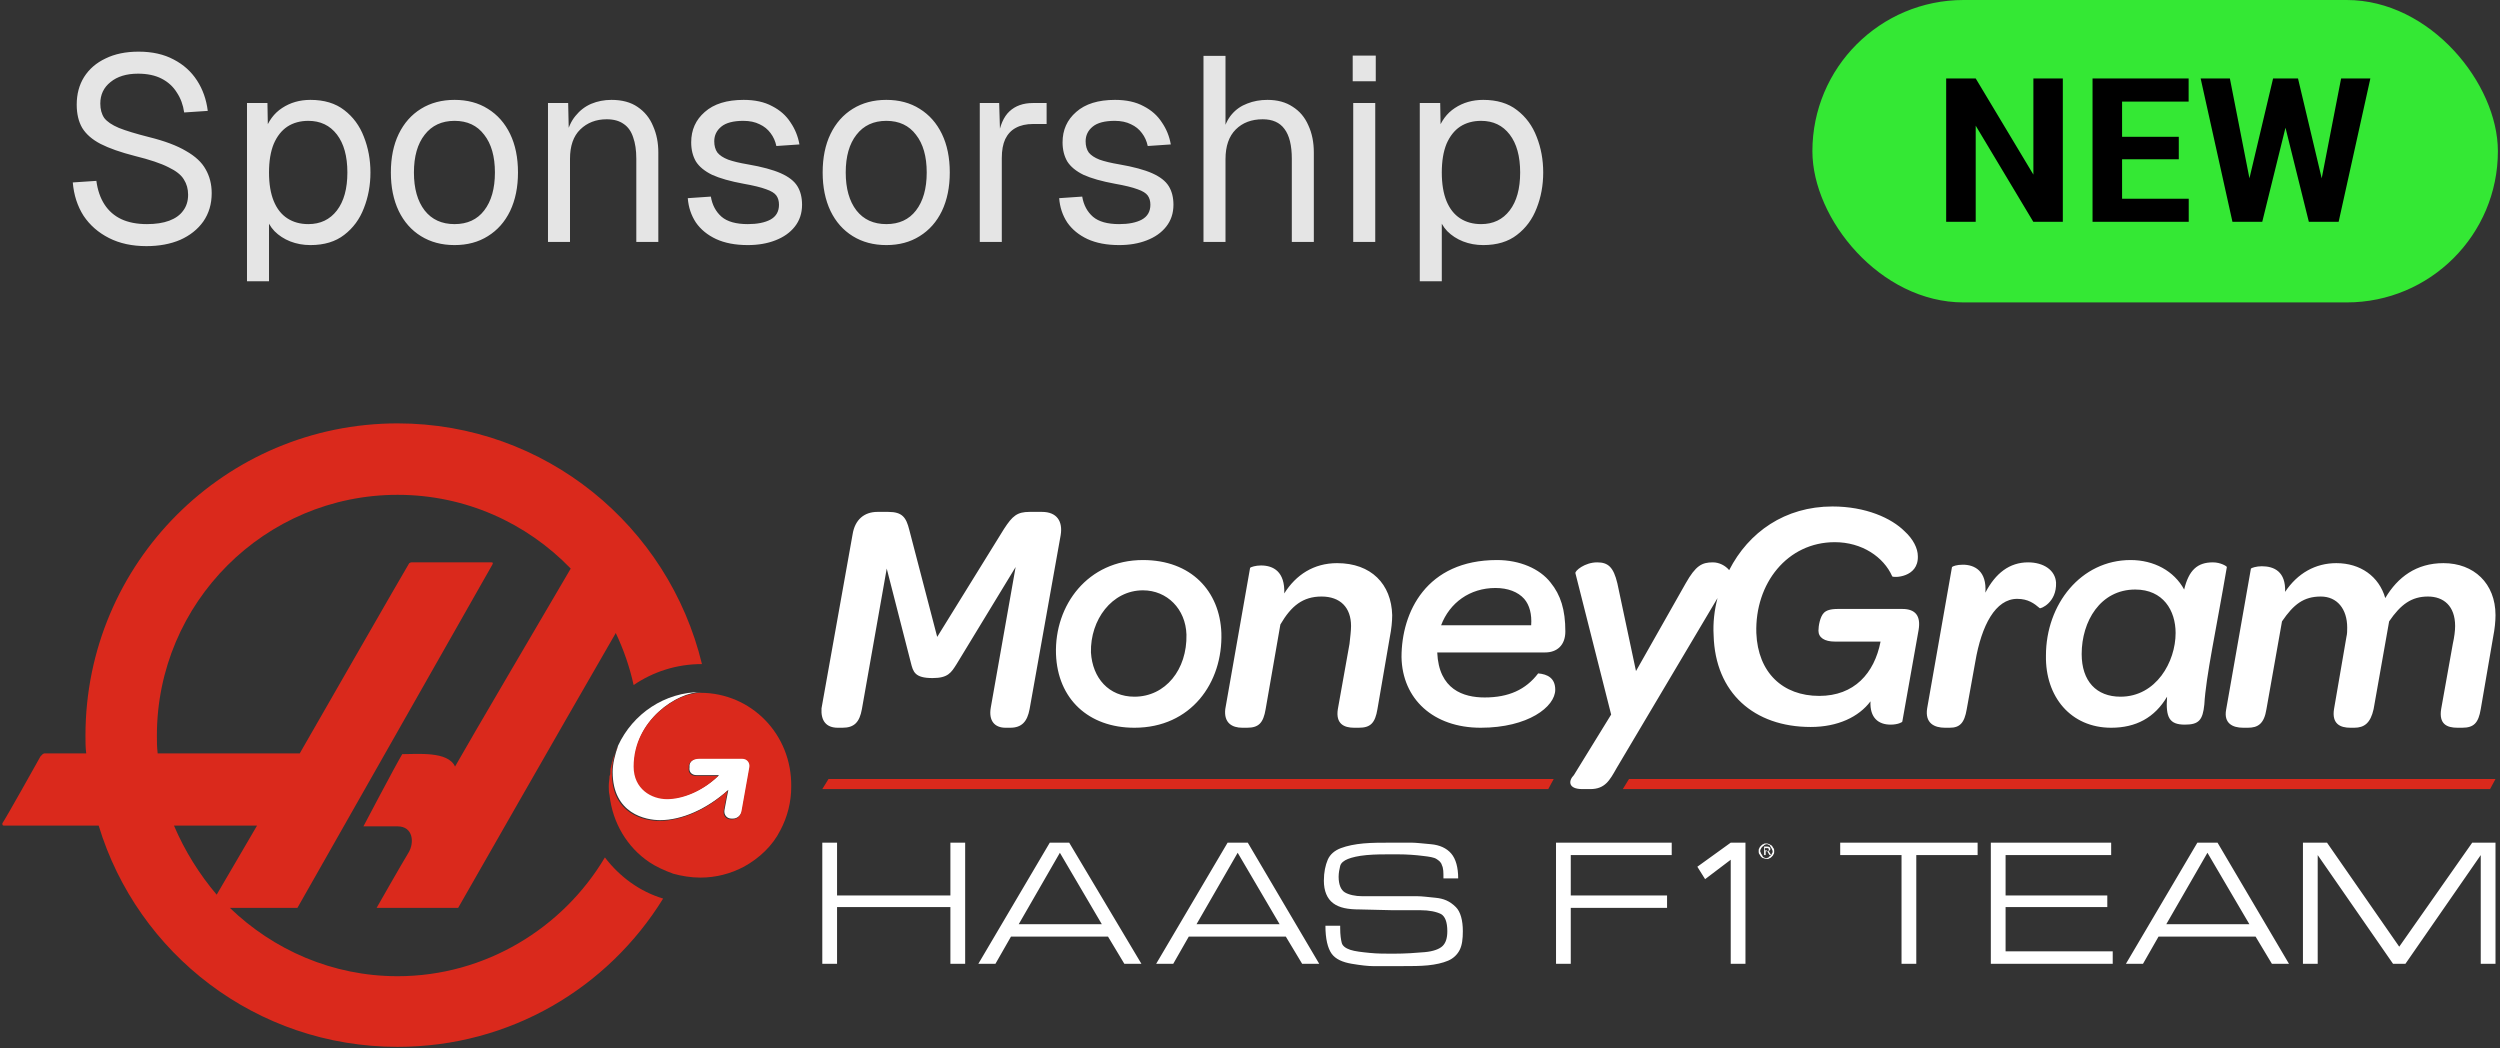 <svg width="124" height="52" viewBox="0 0 124 52" fill="none" xmlns="http://www.w3.org/2000/svg">
<rect x="0" y="0" width="124" height="52" fill="#333333" stroke="none"/>
<path d="M7.263 12.208C6.552 12.208 5.933 12.074 5.404 11.805C4.875 11.536 4.455 11.168 4.143 10.7C3.84 10.223 3.662 9.673 3.61 9.049L4.78 8.971C4.841 9.43 4.975 9.82 5.183 10.141C5.391 10.462 5.668 10.704 6.015 10.869C6.37 11.034 6.795 11.116 7.289 11.116C7.722 11.116 8.091 11.06 8.394 10.947C8.697 10.834 8.927 10.67 9.083 10.453C9.248 10.236 9.33 9.972 9.33 9.66C9.33 9.374 9.261 9.123 9.122 8.906C8.992 8.681 8.736 8.477 8.355 8.295C7.982 8.104 7.428 7.918 6.691 7.736C5.98 7.554 5.413 7.355 4.988 7.138C4.572 6.921 4.269 6.657 4.078 6.345C3.896 6.033 3.805 5.647 3.805 5.188C3.805 4.668 3.926 4.213 4.169 3.823C4.42 3.424 4.776 3.117 5.235 2.9C5.694 2.675 6.24 2.562 6.873 2.562C7.549 2.562 8.13 2.692 8.615 2.952C9.1 3.203 9.486 3.55 9.772 3.992C10.058 4.434 10.236 4.937 10.305 5.5L9.135 5.578C9.083 5.205 8.962 4.876 8.771 4.59C8.589 4.295 8.338 4.066 8.017 3.901C7.696 3.736 7.306 3.654 6.847 3.654C6.275 3.654 5.82 3.793 5.482 4.07C5.144 4.339 4.975 4.694 4.975 5.136C4.975 5.422 5.04 5.66 5.17 5.851C5.309 6.033 5.551 6.198 5.898 6.345C6.245 6.484 6.743 6.635 7.393 6.8C8.164 6.991 8.775 7.22 9.226 7.489C9.685 7.749 10.011 8.052 10.201 8.399C10.4 8.746 10.5 9.14 10.5 9.582C10.5 10.119 10.361 10.587 10.084 10.986C9.807 11.376 9.425 11.679 8.94 11.896C8.455 12.104 7.896 12.208 7.263 12.208ZM12.251 13.95V5.11H13.265L13.291 6.592L13.135 6.514C13.308 6.003 13.594 5.617 13.993 5.357C14.4 5.088 14.868 4.954 15.397 4.954C16.081 4.954 16.64 5.123 17.074 5.461C17.516 5.799 17.841 6.241 18.049 6.787C18.265 7.333 18.374 7.922 18.374 8.555C18.374 9.188 18.265 9.777 18.049 10.323C17.841 10.869 17.516 11.311 17.074 11.649C16.64 11.987 16.081 12.156 15.397 12.156C15.041 12.156 14.708 12.095 14.396 11.974C14.092 11.853 13.832 11.684 13.616 11.467C13.408 11.25 13.265 10.995 13.187 10.7L13.343 10.518V13.95H12.251ZM15.293 11.116C15.891 11.116 16.363 10.891 16.71 10.44C17.056 9.989 17.23 9.361 17.23 8.555C17.23 7.749 17.056 7.121 16.71 6.67C16.363 6.219 15.891 5.994 15.293 5.994C14.894 5.994 14.547 6.089 14.253 6.28C13.967 6.471 13.741 6.757 13.577 7.138C13.421 7.519 13.343 7.992 13.343 8.555C13.343 9.118 13.421 9.591 13.577 9.972C13.733 10.353 13.958 10.639 14.253 10.83C14.547 11.021 14.894 11.116 15.293 11.116ZM22.546 12.156C21.913 12.156 21.359 12.009 20.882 11.714C20.405 11.419 20.037 11.003 19.777 10.466C19.517 9.92 19.387 9.283 19.387 8.555C19.387 7.818 19.517 7.181 19.777 6.644C20.037 6.107 20.405 5.691 20.882 5.396C21.359 5.101 21.913 4.954 22.546 4.954C23.179 4.954 23.729 5.101 24.197 5.396C24.674 5.691 25.042 6.107 25.302 6.644C25.562 7.181 25.692 7.818 25.692 8.555C25.692 9.283 25.562 9.92 25.302 10.466C25.042 11.003 24.674 11.419 24.197 11.714C23.729 12.009 23.179 12.156 22.546 12.156ZM22.546 11.116C23.179 11.116 23.668 10.891 24.015 10.44C24.37 9.981 24.548 9.352 24.548 8.555C24.548 7.758 24.37 7.134 24.015 6.683C23.668 6.224 23.179 5.994 22.546 5.994C21.913 5.994 21.419 6.224 21.064 6.683C20.709 7.134 20.531 7.758 20.531 8.555C20.531 9.352 20.709 9.981 21.064 10.44C21.419 10.891 21.913 11.116 22.546 11.116ZM27.18 12V5.11H28.181L28.22 6.865L28.09 6.748C28.177 6.341 28.329 6.007 28.545 5.747C28.762 5.478 29.022 5.279 29.325 5.149C29.637 5.019 29.971 4.954 30.326 4.954C30.855 4.954 31.288 5.071 31.626 5.305C31.973 5.539 32.229 5.855 32.393 6.254C32.567 6.644 32.653 7.082 32.653 7.567V12H31.561V7.879C31.561 7.454 31.509 7.099 31.405 6.813C31.31 6.518 31.154 6.297 30.937 6.15C30.721 5.994 30.439 5.916 30.092 5.916C29.564 5.916 29.126 6.085 28.779 6.423C28.441 6.752 28.272 7.238 28.272 7.879V12H27.18ZM37.091 12.156C36.475 12.156 35.951 12.056 35.518 11.857C35.093 11.658 34.759 11.385 34.517 11.038C34.283 10.683 34.148 10.28 34.114 9.829L35.258 9.751C35.327 10.167 35.505 10.501 35.791 10.752C36.077 10.995 36.51 11.116 37.091 11.116C37.559 11.116 37.931 11.042 38.209 10.895C38.495 10.739 38.638 10.492 38.638 10.154C38.638 9.972 38.594 9.82 38.508 9.699C38.421 9.578 38.252 9.474 38.001 9.387C37.749 9.292 37.377 9.201 36.883 9.114C36.224 8.993 35.704 8.845 35.323 8.672C34.95 8.49 34.681 8.269 34.517 8.009C34.361 7.74 34.283 7.424 34.283 7.06C34.283 6.445 34.508 5.942 34.959 5.552C35.409 5.153 36.051 4.954 36.883 4.954C37.446 4.954 37.918 5.058 38.3 5.266C38.69 5.465 38.993 5.734 39.21 6.072C39.435 6.401 39.582 6.765 39.652 7.164L38.508 7.242C38.456 6.999 38.36 6.787 38.222 6.605C38.083 6.414 37.901 6.267 37.676 6.163C37.45 6.05 37.182 5.994 36.87 5.994C36.376 5.994 36.012 6.089 35.778 6.28C35.544 6.471 35.427 6.713 35.427 7.008C35.427 7.233 35.479 7.42 35.583 7.567C35.695 7.706 35.873 7.823 36.116 7.918C36.358 8.005 36.683 8.083 37.091 8.152C37.793 8.273 38.339 8.421 38.729 8.594C39.119 8.767 39.392 8.98 39.548 9.231C39.704 9.482 39.782 9.79 39.782 10.154C39.782 10.579 39.66 10.943 39.418 11.246C39.184 11.541 38.863 11.766 38.456 11.922C38.057 12.078 37.602 12.156 37.091 12.156ZM43.963 12.156C43.33 12.156 42.776 12.009 42.299 11.714C41.822 11.419 41.454 11.003 41.194 10.466C40.934 9.92 40.804 9.283 40.804 8.555C40.804 7.818 40.934 7.181 41.194 6.644C41.454 6.107 41.822 5.691 42.299 5.396C42.776 5.101 43.33 4.954 43.963 4.954C44.596 4.954 45.146 5.101 45.614 5.396C46.091 5.691 46.459 6.107 46.719 6.644C46.979 7.181 47.109 7.818 47.109 8.555C47.109 9.283 46.979 9.92 46.719 10.466C46.459 11.003 46.091 11.419 45.614 11.714C45.146 12.009 44.596 12.156 43.963 12.156ZM43.963 11.116C44.596 11.116 45.085 10.891 45.432 10.44C45.787 9.981 45.965 9.352 45.965 8.555C45.965 7.758 45.787 7.134 45.432 6.683C45.085 6.224 44.596 5.994 43.963 5.994C43.33 5.994 42.836 6.224 42.481 6.683C42.126 7.134 41.948 7.758 41.948 8.555C41.948 9.352 42.126 9.981 42.481 10.44C42.836 10.891 43.33 11.116 43.963 11.116ZM48.597 12V5.11H49.559L49.611 6.852L49.507 6.813C49.594 6.224 49.78 5.795 50.066 5.526C50.361 5.249 50.751 5.11 51.236 5.11H51.912V6.15H51.249C50.903 6.15 50.612 6.215 50.378 6.345C50.153 6.466 49.98 6.653 49.858 6.904C49.746 7.147 49.689 7.459 49.689 7.84V12H48.597ZM55.511 12.156C54.896 12.156 54.372 12.056 53.938 11.857C53.514 11.658 53.18 11.385 52.938 11.038C52.703 10.683 52.569 10.28 52.535 9.829L53.678 9.751C53.748 10.167 53.925 10.501 54.212 10.752C54.498 10.995 54.931 11.116 55.511 11.116C55.98 11.116 56.352 11.042 56.63 10.895C56.916 10.739 57.059 10.492 57.059 10.154C57.059 9.972 57.015 9.82 56.928 9.699C56.842 9.578 56.673 9.474 56.422 9.387C56.17 9.292 55.797 9.201 55.303 9.114C54.645 8.993 54.125 8.845 53.743 8.672C53.371 8.49 53.102 8.269 52.938 8.009C52.782 7.74 52.703 7.424 52.703 7.06C52.703 6.445 52.929 5.942 53.38 5.552C53.83 5.153 54.471 4.954 55.303 4.954C55.867 4.954 56.339 5.058 56.721 5.266C57.111 5.465 57.414 5.734 57.63 6.072C57.856 6.401 58.003 6.765 58.072 7.164L56.928 7.242C56.877 6.999 56.781 6.787 56.642 6.605C56.504 6.414 56.322 6.267 56.096 6.163C55.871 6.05 55.602 5.994 55.291 5.994C54.797 5.994 54.432 6.089 54.199 6.28C53.965 6.471 53.847 6.713 53.847 7.008C53.847 7.233 53.9 7.42 54.004 7.567C54.116 7.706 54.294 7.823 54.536 7.918C54.779 8.005 55.104 8.083 55.511 8.152C56.214 8.273 56.76 8.421 57.15 8.594C57.539 8.767 57.812 8.98 57.968 9.231C58.124 9.482 58.203 9.79 58.203 10.154C58.203 10.579 58.081 10.943 57.839 11.246C57.605 11.541 57.284 11.766 56.877 11.922C56.478 12.078 56.023 12.156 55.511 12.156ZM59.693 12V2.77H60.785V6.631L60.655 6.605C60.742 6.224 60.889 5.912 61.097 5.669C61.305 5.426 61.561 5.249 61.864 5.136C62.167 5.015 62.501 4.954 62.865 4.954C63.359 4.954 63.775 5.067 64.113 5.292C64.46 5.509 64.72 5.816 64.893 6.215C65.075 6.605 65.166 7.056 65.166 7.567V12H64.074V7.879C64.074 7.212 63.953 6.718 63.71 6.397C63.476 6.076 63.116 5.916 62.631 5.916C62.076 5.916 61.63 6.085 61.292 6.423C60.954 6.761 60.785 7.251 60.785 7.892V12H59.693ZM67.12 12V5.11H68.212V12H67.12ZM67.094 4.031V2.757H68.238V4.031H67.094ZM70.421 13.95V5.11H71.434L71.46 6.592L71.305 6.514C71.478 6.003 71.764 5.617 72.162 5.357C72.57 5.088 73.038 4.954 73.567 4.954C74.251 4.954 74.81 5.123 75.243 5.461C75.686 5.799 76.01 6.241 76.219 6.787C76.435 7.333 76.543 7.922 76.543 8.555C76.543 9.188 76.435 9.777 76.219 10.323C76.01 10.869 75.686 11.311 75.243 11.649C74.81 11.987 74.251 12.156 73.567 12.156C73.211 12.156 72.877 12.095 72.566 11.974C72.262 11.853 72.002 11.684 71.785 11.467C71.578 11.25 71.434 10.995 71.356 10.7L71.513 10.518V13.95H70.421ZM73.463 11.116C74.061 11.116 74.533 10.891 74.879 10.44C75.226 9.989 75.4 9.361 75.4 8.555C75.4 7.749 75.226 7.121 74.879 6.67C74.533 6.219 74.061 5.994 73.463 5.994C73.064 5.994 72.717 6.089 72.422 6.28C72.136 6.471 71.911 6.757 71.746 7.138C71.591 7.519 71.513 7.992 71.513 8.555C71.513 9.118 71.591 9.591 71.746 9.972C71.903 10.353 72.128 10.639 72.422 10.83C72.717 11.021 73.064 11.116 73.463 11.116Z" fill="#E5E5E5"/>
<rect x="89.895" width="34" height="15" rx="7.5" fill="#34E834"/>
<path d="M102.316 3.891V11H100.851L97.995 6.234V11H96.53V3.891H97.995L100.856 8.661V3.891H102.316ZM108.561 9.857V11H104.777V9.857H108.561ZM105.255 3.891V11H103.79V3.891H105.255ZM108.068 6.786V7.899H104.777V6.786H108.068ZM108.556 3.891V5.038H104.777V3.891H108.556ZM111.329 9.872L112.745 3.891H113.536L113.717 4.887L112.208 11H111.359L111.329 9.872ZM110.602 3.891L111.774 9.872L111.676 11H110.729L109.152 3.891H110.602ZM114.962 9.848L116.119 3.891H117.57L115.997 11H115.05L114.962 9.848ZM113.981 3.891L115.406 9.896L115.367 11H114.518L112.999 4.882L113.195 3.891H113.981Z" fill="black"/>
<g clip-path="url(#clip0_1445_119)">
<path fill-rule="evenodd" clip-rule="evenodd" d="M30.003 42.528C27.923 46.032 24.072 48.42 19.72 48.42C16.485 48.42 13.559 47.111 11.402 45.031H14.752C14.752 45.031 24.38 28.086 24.419 28.009C24.457 27.932 24.457 27.893 24.38 27.893H20.413C20.337 27.893 20.337 27.932 20.298 27.932C20.259 27.97 14.868 37.367 14.868 37.367H7.82C7.782 37.059 7.782 36.789 7.782 36.481C7.782 29.896 13.135 24.543 19.72 24.543C23.071 24.543 26.113 25.929 28.308 28.201C27.384 29.78 23.148 36.982 22.57 38.022C22.224 37.252 20.721 37.406 19.951 37.406C19.605 37.983 18.026 40.987 18.026 40.987H19.72C20.491 40.987 20.567 41.796 20.259 42.297C19.951 42.797 18.68 45.031 18.68 45.031H22.724C22.724 45.031 27.692 36.327 30.542 31.398C30.927 32.207 31.235 33.092 31.428 33.978C32.391 33.323 33.546 32.938 34.817 32.938C33.161 26.084 27.037 21 19.72 21C11.171 21 4.239 27.932 4.239 36.481C4.239 36.789 4.239 37.097 4.277 37.367H2.236C2.121 37.367 2.082 37.444 2.005 37.521C1.967 37.598 0.195 40.756 0.118 40.833C0.118 40.91 0.118 40.949 0.195 40.949H4.894C6.819 47.303 12.711 51.924 19.72 51.924C25.304 51.924 30.157 48.998 32.891 44.569C31.736 44.222 30.735 43.49 30.003 42.528ZM8.629 40.949H12.75L10.747 44.376C9.9 43.375 9.168 42.219 8.629 40.949Z" fill="#DA291C"/>
<path d="M32.737 40.679C33.815 40.679 35.048 40.14 36.126 39.177C36.126 39.177 35.972 39.947 35.934 40.178C35.895 40.41 36.049 40.602 36.28 40.602H36.357C36.588 40.602 36.781 40.41 36.819 40.178L37.204 38.022C37.243 37.791 37.089 37.598 36.858 37.598H34.701C34.47 37.598 34.239 37.714 34.2 37.945V38.06C34.162 38.291 34.316 38.446 34.547 38.446H35.664L35.625 38.484C34.855 39.216 33.892 39.601 33.122 39.601C32.352 39.601 31.466 39.1 31.466 37.983C31.466 35.673 33.623 34.325 34.778 34.325C32.968 34.325 31.389 35.403 30.657 36.982C30.503 37.444 30.388 37.868 30.388 38.291C30.388 40.371 32.044 40.679 32.737 40.679Z" fill="white"/>
<path d="M34.74 34.363C33.584 34.363 31.428 35.711 31.428 38.022C31.428 39.139 32.313 39.639 33.084 39.639C33.854 39.639 34.817 39.254 35.587 38.523L35.625 38.484H34.509C34.278 38.484 34.123 38.33 34.162 38.099V37.983C34.2 37.752 34.431 37.637 34.663 37.637H36.819C37.05 37.637 37.204 37.829 37.166 38.06L36.781 40.217C36.742 40.448 36.588 40.641 36.318 40.641H36.241C36.01 40.641 35.856 40.448 35.895 40.217C35.933 39.986 36.087 39.216 36.087 39.216C35.047 40.178 33.777 40.718 32.698 40.718C32.005 40.718 30.349 40.41 30.349 38.368C30.349 37.945 30.426 37.521 30.619 37.059V37.098C30.58 37.175 30.542 37.29 30.503 37.367C30.465 37.444 30.465 37.483 30.426 37.56C30.388 37.637 30.388 37.752 30.349 37.829C30.349 37.906 30.311 37.945 30.311 38.022C30.272 38.137 30.272 38.214 30.272 38.33C30.272 38.368 30.272 38.446 30.234 38.484C30.234 38.638 30.195 38.792 30.195 38.985C30.195 39.139 30.195 39.293 30.234 39.447C30.388 40.833 31.119 42.027 32.198 42.759C32.544 42.99 32.968 43.182 33.392 43.336C33.815 43.452 34.277 43.529 34.739 43.529C35.51 43.529 36.241 43.336 36.896 42.99C37.666 42.566 38.321 41.95 38.706 41.18C39.06 40.516 39.245 39.775 39.245 39.023C39.284 36.404 37.243 34.363 34.739 34.363H34.74Z" fill="#DA291C"/>
<path d="M41.556 36.096H41.787C42.365 36.096 42.634 35.827 42.75 35.172L43.982 28.201L45.176 32.861C45.292 33.324 45.369 33.632 46.254 33.632C47.025 33.632 47.179 33.362 47.448 32.938L50.375 28.125L49.143 35.095C49.027 35.75 49.335 36.096 49.874 36.096H50.105C50.683 36.096 50.953 35.788 51.068 35.172L52.609 26.546C52.724 25.852 52.416 25.39 51.684 25.39H51.068C50.452 25.39 50.221 25.583 49.797 26.237L46.485 31.591L45.099 26.276C44.945 25.66 44.752 25.39 44.059 25.39H43.52C42.865 25.39 42.403 25.776 42.288 26.507L40.747 35.134C40.709 35.75 40.978 36.096 41.556 36.096L41.556 36.096ZM56.267 36.096C59.078 36.096 60.657 33.863 60.58 31.398C60.504 29.318 59.078 27.778 56.691 27.778C53.956 27.778 52.3 30.012 52.377 32.438C52.455 34.671 53.995 36.096 56.267 36.096ZM56.691 29.28C57.885 29.28 58.809 30.204 58.848 31.475C58.886 33.208 57.808 34.556 56.267 34.556C54.996 34.556 54.188 33.632 54.111 32.361C54.072 30.743 55.151 29.28 56.691 29.28H56.691ZM61.62 36.096H61.851C62.429 36.096 62.66 35.865 62.776 35.172L63.507 30.974C64.046 30.05 64.624 29.588 65.548 29.588C66.473 29.588 67.012 30.127 67.012 31.052C67.012 31.282 66.973 31.59 66.935 31.937L66.357 35.172C66.242 35.904 66.665 36.096 67.166 36.096H67.397C67.975 36.096 68.206 35.865 68.321 35.172L68.937 31.59C69.014 31.205 69.053 30.82 69.053 30.512C69.014 28.972 68.013 27.932 66.319 27.932C65.163 27.932 64.278 28.51 63.7 29.434C63.738 28.355 63.161 28.047 62.544 28.047C62.275 28.047 62.044 28.125 62.005 28.163L60.773 35.172C60.696 35.865 61.12 36.096 61.62 36.096H61.62ZM96.473 36.096H96.704C97.204 36.096 97.435 35.865 97.551 35.172L97.975 32.823C98.283 31.013 98.976 29.703 100.054 29.703C100.593 29.703 100.901 29.934 101.171 30.166C101.21 30.204 102.018 29.896 101.98 28.895C101.941 28.279 101.364 27.893 100.593 27.893C99.669 27.893 98.976 28.433 98.475 29.395C98.552 28.317 97.936 28.009 97.358 28.009C97.05 28.009 96.858 28.086 96.819 28.125L95.587 35.133C95.471 35.865 95.934 36.096 96.473 36.096ZM104.714 36.096C105.946 36.096 106.871 35.596 107.487 34.556C107.41 35.596 107.602 35.942 108.373 35.942C109.066 35.942 109.258 35.711 109.335 34.941C109.412 33.554 109.913 31.282 110.452 28.125C110.452 28.086 110.144 27.893 109.759 27.893C108.989 27.893 108.565 28.279 108.334 29.241C107.833 28.317 106.832 27.778 105.677 27.778C103.212 27.778 101.479 29.973 101.479 32.515C101.441 34.556 102.711 36.096 104.714 36.096ZM105.908 29.241C107.294 29.241 107.91 30.281 107.91 31.398C107.91 32.823 106.948 34.556 105.176 34.556C103.982 34.556 103.251 33.786 103.251 32.438C103.251 30.82 104.175 29.241 105.908 29.241V29.241ZM111.261 36.096H111.492C111.993 36.096 112.301 35.904 112.416 35.172L113.187 30.82C113.764 29.973 114.265 29.588 115.112 29.588C115.921 29.588 116.421 30.204 116.421 31.128C116.421 31.282 116.421 31.436 116.383 31.59L115.767 35.172C115.651 35.904 116.075 36.096 116.576 36.096H116.768C117.269 36.096 117.577 35.865 117.731 35.172L118.501 30.82C119.079 29.973 119.618 29.588 120.427 29.588C121.197 29.588 121.774 30.05 121.774 31.052C121.774 31.282 121.736 31.59 121.659 31.937L121.081 35.172C120.966 35.904 121.351 36.096 121.89 36.096H122.121C122.699 36.096 122.93 35.865 123.045 35.172L123.661 31.59C123.738 31.205 123.777 30.82 123.777 30.512C123.777 28.933 122.699 27.932 121.197 27.932C119.849 27.932 118.925 28.625 118.309 29.665C118 28.587 117.076 27.932 115.882 27.932C114.843 27.932 113.957 28.433 113.341 29.357C113.379 28.355 112.801 28.086 112.185 28.086C111.916 28.086 111.685 28.163 111.646 28.201L110.414 35.211C110.298 35.865 110.722 36.096 111.261 36.096ZM73.443 36.096C75.792 36.096 77.14 35.056 77.14 34.209C77.14 33.632 76.755 33.439 76.293 33.401C75.677 34.209 74.83 34.594 73.636 34.594C72.596 34.594 71.364 34.209 71.287 32.361H76.64C77.217 32.361 77.641 32.014 77.641 31.321C77.641 30.243 77.41 29.511 76.909 28.895C76.37 28.201 75.369 27.778 74.252 27.778C70.747 27.778 69.515 30.358 69.515 32.592C69.553 34.671 71.094 36.096 73.443 36.096H73.443ZM74.175 29.164C74.791 29.164 75.292 29.357 75.6 29.703C75.869 30.012 75.985 30.474 75.946 31.013H71.479C71.903 29.896 72.904 29.164 74.175 29.164ZM78.488 39.139H78.873C79.605 39.139 79.836 38.715 80.183 38.099L85.189 29.665C85.035 30.243 84.958 30.897 84.996 31.514C85.073 34.363 86.999 36.058 89.811 36.058C91.158 36.058 92.198 35.557 92.776 34.787C92.737 35.596 93.161 35.942 93.777 35.942C94.124 35.942 94.355 35.827 94.355 35.788L95.163 31.244C95.279 30.551 95.009 30.204 94.355 30.204H91.158C90.773 30.204 90.58 30.281 90.465 30.397C90.272 30.589 90.195 31.051 90.195 31.282C90.195 31.629 90.503 31.822 91.004 31.822H93.276C92.968 33.401 91.967 34.517 90.234 34.517C88.424 34.517 87.192 33.362 87.114 31.398C87.038 28.933 88.655 26.892 91.004 26.892C92.352 26.892 93.43 27.624 93.854 28.587C93.892 28.664 95.163 28.664 95.125 27.585C95.125 27.2 94.894 26.738 94.47 26.353C93.815 25.698 92.544 25.121 90.888 25.121C88.539 25.121 86.729 26.392 85.767 28.279C85.574 28.047 85.266 27.893 84.958 27.893C84.419 27.893 84.111 28.047 83.61 28.933L81.145 33.285L80.221 28.933C80.029 28.125 79.759 27.893 79.22 27.893C78.604 27.893 78.103 28.317 78.141 28.433L79.913 35.442L78.064 38.446C77.795 38.715 77.757 39.139 78.488 39.139V39.139ZM47.14 44.415H41.518V41.796H40.786V47.804H41.518V44.992H47.14V47.804H47.872V41.796H47.14V44.415ZM52.069 41.796L48.526 47.804H49.374L50.144 46.456H54.958L55.767 47.804H56.614L53.032 41.796H52.069ZM50.529 45.84L52.57 42.297L54.65 45.84H50.529ZM60.889 41.796L57.346 47.804H58.193L58.963 46.456H63.777L64.586 47.804H65.433L61.89 41.796H60.889ZM59.348 45.84L61.389 42.297L63.469 45.84H59.348ZM71.21 44.53C70.824 44.492 70.516 44.453 70.324 44.453H67.59C67.204 44.453 66.896 44.376 66.704 44.261C66.511 44.145 66.396 43.876 66.396 43.49C66.396 43.298 66.434 43.105 66.473 42.951C66.511 42.797 66.665 42.682 66.858 42.605C67.05 42.528 67.358 42.451 67.782 42.412C68.205 42.374 68.629 42.374 69.014 42.374H69.284C69.823 42.374 70.247 42.412 70.555 42.451C70.901 42.489 71.132 42.528 71.248 42.605C71.364 42.682 71.479 42.759 71.518 42.913C71.595 43.067 71.595 43.259 71.595 43.568H72.326C72.326 43.028 72.211 42.605 71.98 42.335C71.749 42.065 71.402 41.911 70.978 41.873C70.555 41.834 70.208 41.796 70.016 41.796H69.053C68.514 41.796 68.052 41.796 67.628 41.834C67.204 41.873 66.819 41.95 66.511 42.066C66.203 42.181 65.972 42.374 65.856 42.643C65.741 42.913 65.664 43.259 65.664 43.683C65.664 44.184 65.818 44.569 66.126 44.8C66.434 45.031 66.858 45.108 67.435 45.108L69.053 45.146H70.439C70.901 45.146 71.248 45.223 71.479 45.339C71.672 45.455 71.787 45.724 71.787 46.186C71.787 46.533 71.71 46.764 71.556 46.918C71.402 47.072 71.094 47.188 70.67 47.226C70.247 47.264 69.708 47.303 69.091 47.303C68.706 47.303 68.321 47.303 67.936 47.264C67.551 47.226 67.204 47.188 66.973 47.111C66.742 47.033 66.588 46.918 66.55 46.764C66.511 46.61 66.473 46.379 66.473 46.032V45.917H65.741C65.741 46.571 65.856 47.033 66.049 47.303C66.242 47.572 66.588 47.727 67.05 47.804C67.513 47.881 67.859 47.919 68.09 47.919H69.553C70.016 47.919 70.439 47.919 70.824 47.881C71.21 47.842 71.556 47.765 71.826 47.65C72.095 47.534 72.288 47.342 72.403 47.111C72.519 46.879 72.557 46.571 72.557 46.186C72.557 45.647 72.442 45.224 72.211 44.992C71.903 44.684 71.595 44.569 71.21 44.53ZM77.179 47.804H77.91V45.031H82.686V44.415H77.91V42.412H82.917V41.796H77.178L77.179 47.804ZM91.274 42.412H94.316V47.803H95.048V42.412H98.09V41.796H91.274V42.412ZM99.477 44.992H104.522V44.415H99.477V42.412H104.714V41.796H98.745V47.804H104.791V47.187H99.477L99.477 44.992ZM108.989 41.796L105.446 47.804H106.293L107.063 46.456H111.877L112.686 47.804H113.533L109.99 41.796H108.989ZM107.448 45.84L109.489 42.297L111.569 45.84H107.448ZM119.002 46.956L115.42 41.796H114.226V47.804H114.958V42.412L118.694 47.803H119.31L123.045 42.412V47.803H123.777V41.796H122.622L119.002 46.956ZM85.844 41.796L84.188 42.99L84.573 43.606L85.844 42.643V47.804H86.575V41.796H85.844ZM87.885 41.95C87.846 41.911 87.808 41.911 87.769 41.873C87.731 41.873 87.692 41.834 87.615 41.834C87.538 41.834 87.5 41.834 87.461 41.873C87.423 41.873 87.384 41.911 87.346 41.95C87.307 41.988 87.269 42.027 87.269 42.066C87.23 42.104 87.23 42.142 87.23 42.22C87.23 42.258 87.23 42.335 87.269 42.374C87.307 42.412 87.307 42.451 87.346 42.489C87.384 42.528 87.423 42.566 87.461 42.566C87.499 42.566 87.538 42.605 87.615 42.605C87.692 42.605 87.731 42.605 87.769 42.566C87.808 42.566 87.846 42.528 87.885 42.489C87.923 42.451 87.962 42.412 87.962 42.374C88 42.335 88 42.297 88 42.22C88 42.181 88 42.104 87.962 42.066C87.923 42.027 87.923 41.989 87.885 41.95ZM87.885 42.335C87.885 42.374 87.846 42.412 87.808 42.451C87.769 42.489 87.731 42.489 87.731 42.528C87.692 42.528 87.654 42.566 87.615 42.566C87.576 42.566 87.538 42.566 87.5 42.528C87.48 42.526 87.461 42.518 87.447 42.504C87.433 42.489 87.424 42.471 87.423 42.451C87.384 42.412 87.384 42.374 87.346 42.335C87.346 42.297 87.307 42.258 87.307 42.22C87.307 42.181 87.307 42.142 87.346 42.104C87.346 42.066 87.384 42.027 87.422 41.989C87.461 41.95 87.5 41.95 87.5 41.911C87.538 41.911 87.576 41.873 87.615 41.873C87.654 41.873 87.692 41.873 87.731 41.911C87.751 41.913 87.769 41.921 87.784 41.935C87.798 41.95 87.806 41.968 87.808 41.988C87.846 42.027 87.846 42.066 87.885 42.104C87.885 42.142 87.923 42.181 87.923 42.22C87.923 42.258 87.923 42.297 87.885 42.335Z" fill="white"/>
<path d="M87.769 42.181C87.808 42.181 87.808 42.142 87.808 42.104C87.808 42.066 87.808 42.027 87.769 42.027C87.731 41.989 87.692 41.989 87.654 41.989H87.5V42.412H87.577V42.219H87.654L87.769 42.412H87.846L87.731 42.219C87.692 42.219 87.731 42.219 87.769 42.181ZM87.615 42.181H87.538V42.066H87.692L87.731 42.104V42.181L87.692 42.219H87.654C87.654 42.181 87.615 42.181 87.615 42.181Z" fill="white"/>
<path d="M80.799 38.638L80.491 39.139H123.507L123.777 38.638H80.799ZM40.786 39.139H76.794L77.063 38.638H41.094L40.786 39.139Z" fill="#DA291C"/>
</g>
<defs>
<clipPath id="clip0_1445_119">
<rect width="123.895" height="30.924" fill="white" transform="translate(0 21)"/>
</clipPath>
</defs>
</svg>

